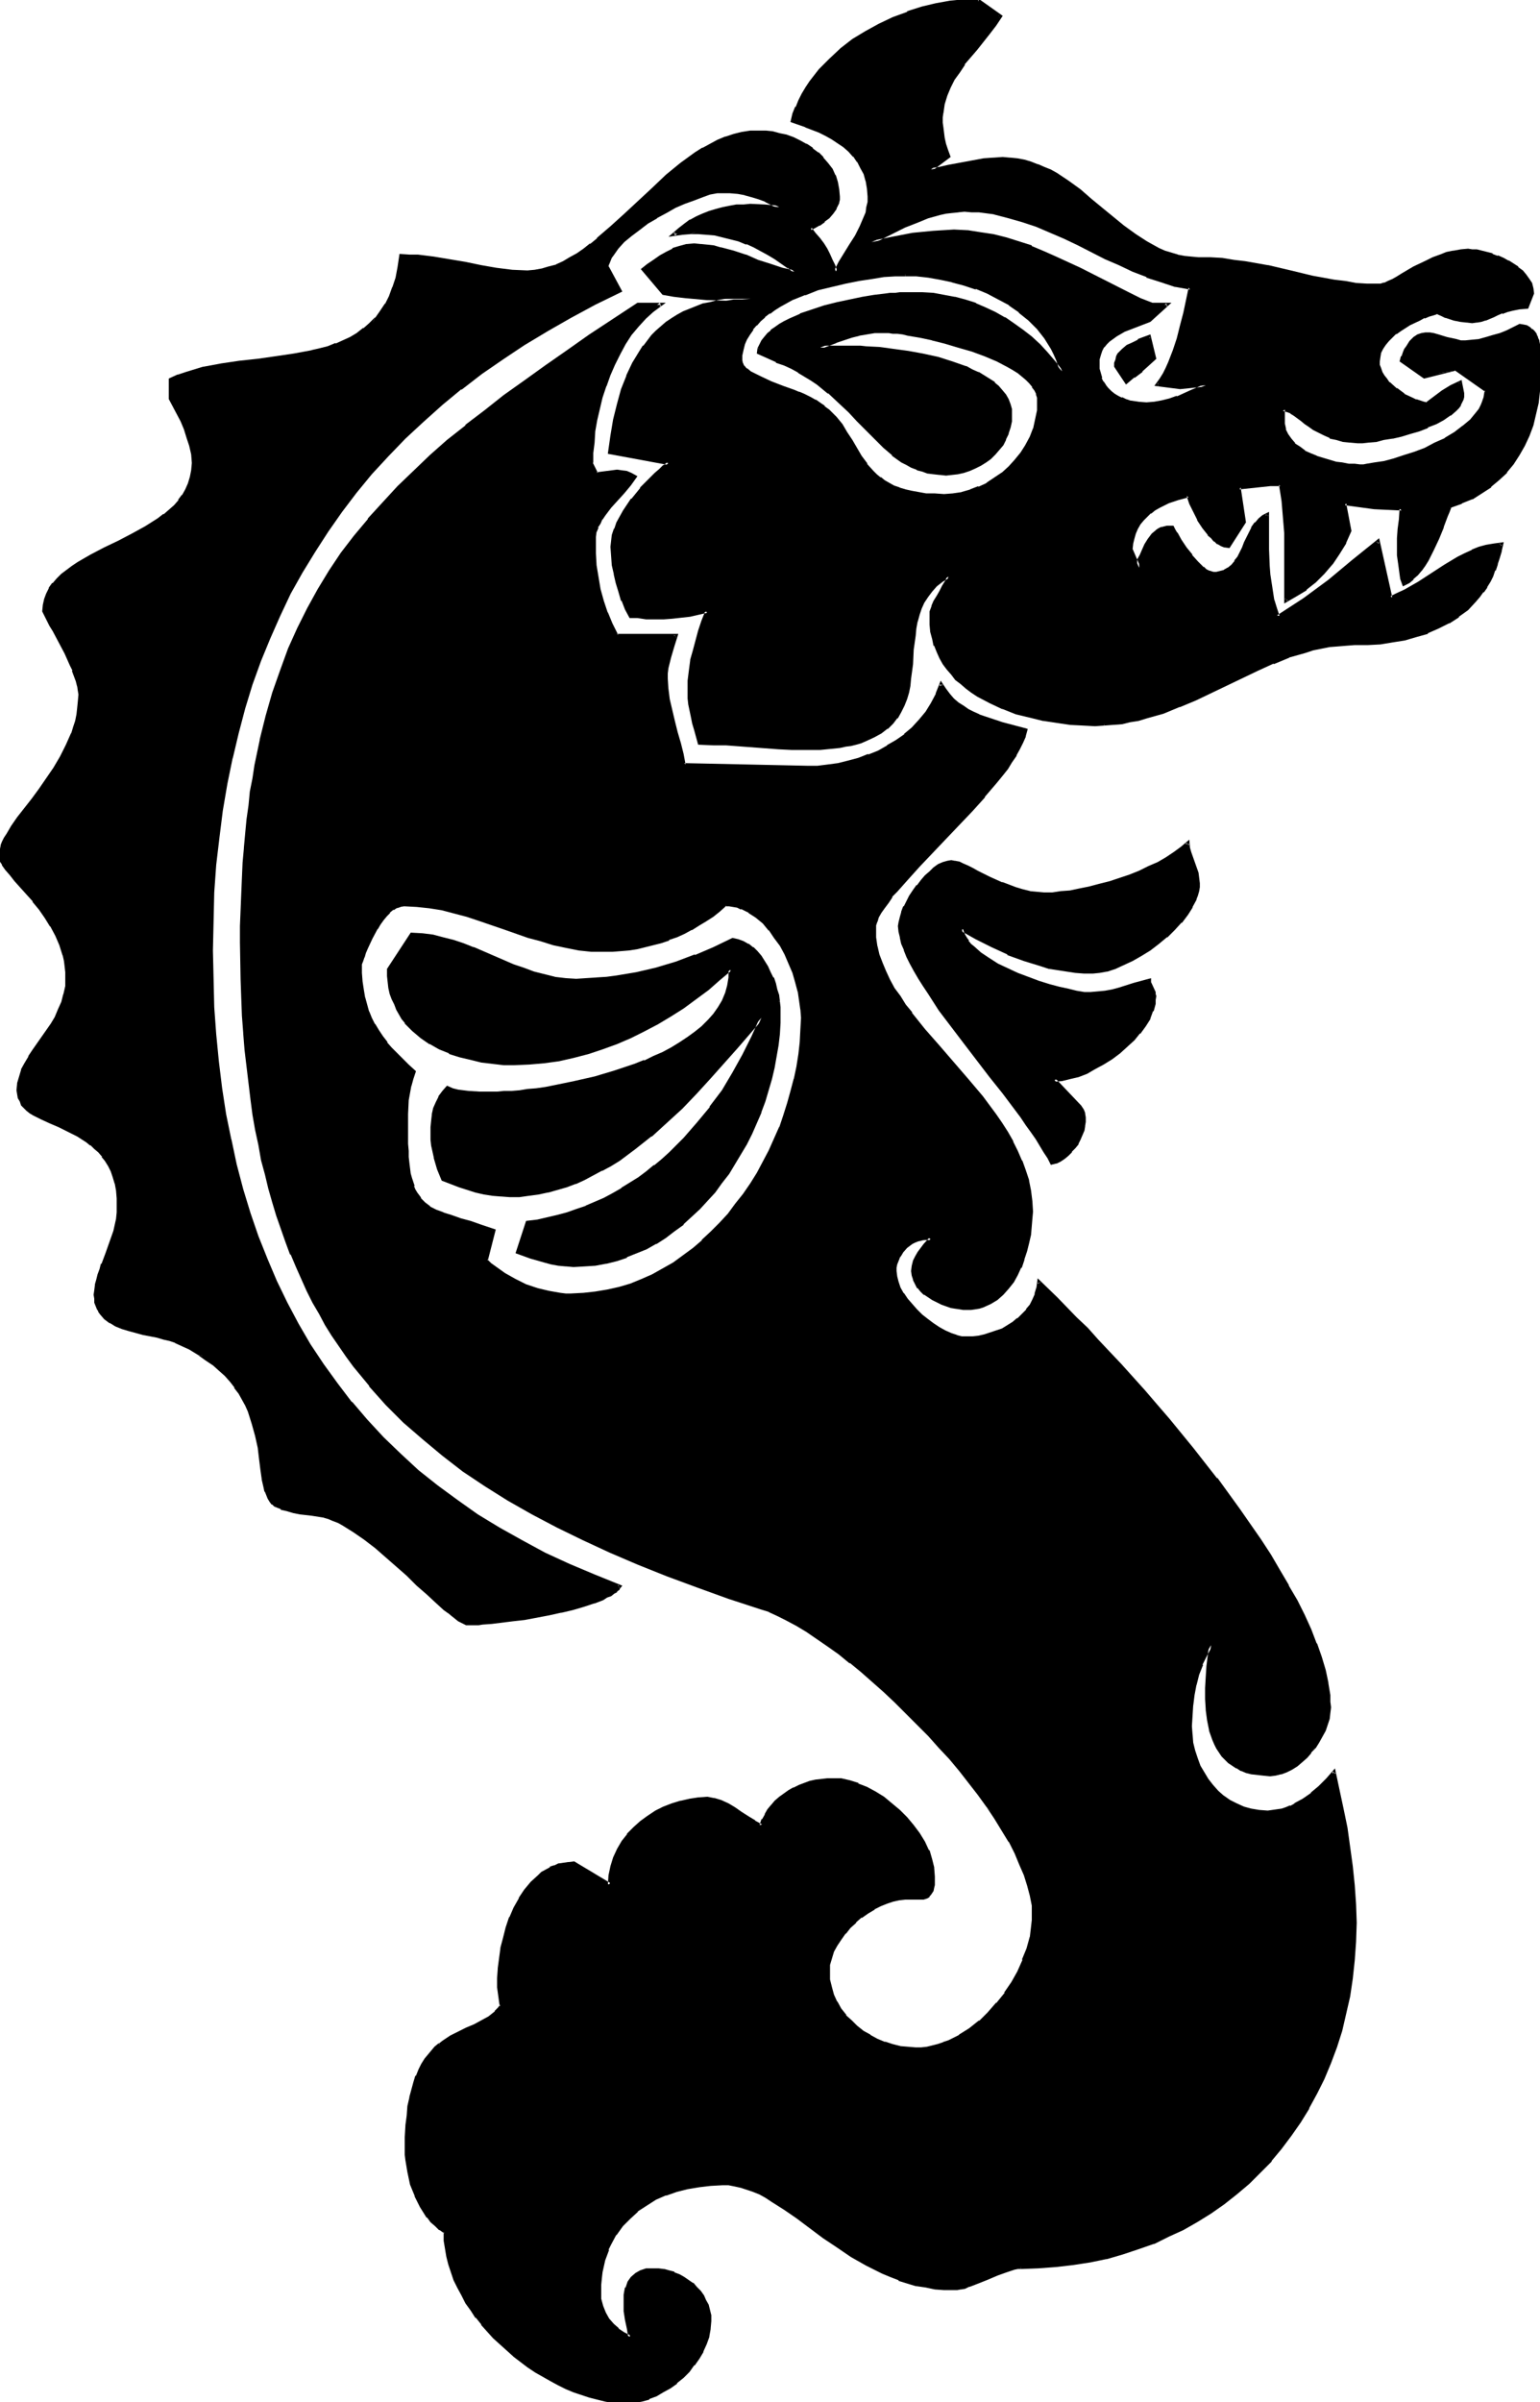 <svg xmlns="http://www.w3.org/2000/svg" fill-rule="evenodd" height="588.515" preserveAspectRatio="none" stroke-linecap="round" viewBox="0 0 2336 3642" width="377.505"><style>.brush1{fill:#000}.pen1{stroke:none}</style><path class="pen1 brush1" d="m870 1919-11-1-12-1-11-3-10-3-21-6-21-7 16-45 16-2 30-6 15-4 14-5 14-5 14-7 14-6 14-7 13-8 13-8 12-8 13-9 12-9 11-10 12-10 22-22 20-23 19-25 19-25 16-26 16-28 13-28 13-29-19 22-19 22-20 23-21 24-21 22-22 23-23 21-23 21-24 19-25 18-13 8-13 7-13 7-13 7-13 6-14 5-14 4-14 4-14 3-15 2-14 1-15 1-13-1-13-1-13-3-12-3-25-8-26-9-5-16-5-17-4-18-1-9v-18l1-10 1-10 2-9 3-9 4-8 5-8 7-7 8 3 8 2 7 1 9 2 17 1h27l10-1 11-1 12-1 13-1 13-2 14-2 14-2 30-6 30-7 31-9 30-10 15-6 14-6 14-7 13-7 13-8 12-7 12-9 10-9 10-9 8-10 7-10 6-10 5-12 3-11 2-13 1-12-17 15-18 14-18 14-19 14-19 12-20 12-21 11-20 10-21 9-22 8-21 7-22 6-22 4-23 4-22 2h-39l-17-1-16-2-17-4-16-4-16-6-15-6-14-8-14-9-12-10-11-12-4-7-5-6-4-7-3-8-4-8-2-8-2-8-2-9v-10l-1-9 35-53h17l15 2 16 4 15 4 15 6 15 5 61 26 16 6 15 5 16 5 16 3 17 2 16 1h15l16-1 15-1 15-2 31-6 30-7 29-9 30-10 28-12 29-13 8 1 7 3 7 4 7 5 6 6 6 7 5 7 5 8 4 9 4 8 3 9 3 9 2 9 2 9 1 8v24l-1 17-3 17-2 17-3 17-4 16-5 17-6 17-5 17-7 16-7 16-8 16-9 15-9 15-9 15-11 14-10 13-12 13-11 13-12 11-13 12-13 10-14 10-14 9-14 7-15 7-15 6-15 5-16 4-16 3-16 2-17 1zm787-445-13-1-13-1-13-1-13-2-13-3-13-3-25-8-25-10-24-11-24-12-22-14 1 5 2 5 2 5 4 5 4 4 4 5 10 9 13 9 13 8 16 7 15 7 16 7 16 5 16 5 15 5 14 3 13 2 6 1 5 1h21l11-2 12-2 11-3 22-6 22-7 1 3 1 3 5 12 1 3v9l-1 5-3 11-5 11-6 11-8 11-9 11-11 10-11 9-12 9-12 8-13 7-13 6-12 5-13 4-11 2-12 1 39 41 3 5 2 5 1 6 1 6-1 7-2 6-2 7-3 7-4 6-4 6-4 6-5 5-6 5-6 4-6 2-7 3-4-9-5-9-7-10-6-10-7-11-8-11-8-11-9-12-18-24-19-25-40-51-19-25-18-26-17-24-8-12-7-12-7-11-6-11-5-10-4-10-3-10-3-9-1-9-1-8 1-6 1-7 3-8 3-8 4-8 4-8 6-8 6-8 6-7 6-7 6-7 7-5 6-5 7-3 6-2 6-1 5 1 6 1 6 3 7 3 8 4 7 4 18 9 20 9 20 8 11 3 11 2 11 2h23l13-1 14-2 14-2 15-4 16-3 15-4 16-5 15-6 15-6 14-6 14-7 13-7 12-8 10-8 10-8 1 8 1 7 11 31 2 7 1 8-1 6-1 6-1 6-2 6-6 11-7 12-9 11-11 11-11 11-12 10-13 9-13 9-14 8-13 6-13 5-12 4-11 3-11 1zm543-707-3 8-3 7-7 17-6 17-8 17-8 16-5 8-5 7-6 7-6 6-7 5-7 4-2-8-1-8-3-15-1-13v-26l1-14 1-15 2-15-21-1-21-2-22-3-22-3 7 41-7 18-10 17-10 15-13 14-13 13-14 11-14 10-16 9V808l-1-24-2-25-2-12-3-12h-16l-46 4 8 53-24 37-6-1-5-3-5-2-5-4-5-4-4-5-8-11-7-12-7-12-6-12-4-12-15 4-15 6-14 7-7 4-6 5-7 5-5 6-5 6-4 7-3 7-3 8-1 8-1 9 12 28v-12l3-7 3-7 4-9 5-7 6-8 6-6 3-2 4-2 4-1h13l2 4 3 5 6 11 8 11 8 12 9 10 5 5 4 4 5 3 4 2 4 2h13l7-3 7-3 5-5 5-6 5-7 7-14 4-8 3-8 8-14 4-7 5-6 6-5 7-3v53l1 25 1 13 1 13 2 13 3 13 3 12 4 13 20-13 20-13 19-14 19-14 19-15 18-15 37-30 20 85 11-5 10-5 21-12 40-26 21-12 10-5 10-5 11-4 11-4 11-2 11-1-2 10-2 10-3 10-4 9-3 9-5 8-4 8-5 8-6 6-5 7-13 13-13 11-15 9-16 8-16 7-17 6-18 4-18 3-19 3-19 1-19 1h-13l-13 1-12 2-25 5-13 3-24 8-24 9-24 10-94 46-24 10-25 9-25 8-12 3-13 3-13 2-13 2-13 1h-32l-19-2-20-2-21-4-21-4-21-6-20-7-19-9-19-10-8-6-9-6-8-6-7-7-7-7-6-8-6-8-5-9-4-9-4-10-3-10-2-10-1-12-1-11 1-8 2-7 4-8 4-7 4-8 5-8 4-8 3-7-10 6-10 7-7 8-7 9-5 9-4 9-3 10-3 10-3 11-1 10-2 22-2 22-2 22-2 10-2 11-3 10-3 9-5 10-5 9-7 7-8 8-9 7-11 6-13 6-7 2-7 2-8 2-8 2-9 1-9 2h-10l-10 1-12 1h-11l-20-1h-20l-80-6-19-1h-21l-5-21-3-10-2-10-4-19-1-8v-26l2-16 2-16 3-14 4-16 5-14 5-15 6-15-26 5-27 3-13 1h-26l-14-1h-11l-6-13-5-12-5-13-4-14-3-13-2-14-2-13-1-14 1-9 2-9 3-9 3-8 5-9 5-9 6-9 7-9 13-17 14-15 8-7 6-6 7-6 6-5-89-16 3-25 5-25 5-23 7-22 7-21 9-19 11-17 5-9 7-7 6-8 7-7 15-13 8-6 8-5 9-5 10-4 10-4 10-3 11-3 11-2 12-2 12-2h13l13-1h-33l-33-1-34-2-16-2-17-3-31-37 9-6 9-6 9-6 9-6 10-5 10-4 11-2 11-1h10l10 1 10 2 10 2 19 5 19 7 18 7 19 6 19 6 18 4-9-7-9-8-10-6-11-6-11-7-11-5-11-5-12-4-12-4-12-3-12-2-13-2-13-1h-12l-12 1-13 2 8-7 9-7 9-5 9-5 9-5 10-4 10-3 10-2 10-3 11-1 11-1h32l22 2-10-5-10-5-11-4-10-4-11-2-11-3-11-1h-16l-5 1-10 2-12 3-13 5-14 6-14 6-14 7-15 9-14 8-12 10-13 9-10 10-10 10-7 9-3 5-2 5-2 5-1 4 19 37-38 19-37 19-35 21-35 21-33 21-32 23-31 24-30 24-28 25-28 26-26 26-25 28-23 28-22 29-22 30-20 30-19 32-17 32-16 33-16 34-13 35-13 36-12 37-10 37-9 38-8 39-7 40-5 41-4 42-3 42-2 44-1 44 1 43 2 43 2 41 4 42 6 40 6 39 7 39 9 38 10 37 11 37 12 35 13 35 15 33 16 33 17 32 18 31 20 30 21 30 22 28 24 27 24 27 26 25 28 25 28 23 30 22 32 22 33 20 34 20 35 18 37 17 38 17 39 15-2 3-4 3-4 3-4 3-6 3-6 4-14 5-15 5-16 5-18 4-18 4-37 6-18 3-17 2-16 1-14 1-6 1h-5l-5 1h-5l-3-1-3-1-4-2-4-3-5-3-5-4-5-4-6-5-13-11-13-13-15-13-15-15-33-28-16-14-17-13-16-11-16-10-7-4-8-3-7-4-7-2-18-2-10-1-9-2-10-2-9-2-9-3-9-4-4-3-3-4-3-4-2-5-2-5-2-6-2-13-3-15-1-16-3-17-4-18-4-18-7-19-4-9-5-9-5-9-6-10-8-9-7-9-9-8-10-8-11-9-12-7-13-8-15-7-7-3-8-3-10-3-9-2-22-5-21-5-10-4-10-3-8-5-8-6-6-7-3-4-2-4-3-9-1-5v-13l1-8 2-8 2-7 3-8 3-8 6-16 7-17 6-18 2-9 2-9 1-10v-22l-2-11-2-11-2-10-4-9-4-8-5-8-5-7-5-6-6-6-7-5-6-5-14-9-14-7-14-7-14-6-13-6-12-6-5-3-4-4-4-4-4-4-2-5-2-5-2-5v-6l1-10 2-10 4-10 4-10 6-10 6-10 14-19 14-21 6-10 5-11 5-12 4-12 2-13 1-13v-9l-1-8-2-9-1-8-5-16-7-14-8-15-8-13-9-13-10-12-9-11-9-10-9-9-8-9-6-8-5-8-2-3-1-3-1-3v-8l1-5 1-6 3-5 2-6 4-6 8-12 9-13 10-14 11-14 11-15 11-16 11-16 10-17 9-18 8-18 3-9 3-10 2-9 2-10 1-10v-17l-2-7-1-8-3-8-3-8-4-8-8-18-9-17-9-17-4-8-4-8-4-7-3-6 1-10 1-8 4-8 4-8 5-7 6-7 6-7 8-6 9-6 8-6 19-11 21-10 21-11 21-11 21-11 19-12 8-7 9-6 8-8 6-7 6-8 5-9 4-9 4-10 1-11 1-11-1-13-2-14-4-12-5-13-5-12-6-11-12-23v-29l12-5 13-4 13-4 13-3 27-5 28-4 28-4 27-3 27-4 27-5 12-3 13-4 12-4 11-5 11-5 11-6 10-7 9-8 9-9 8-10 7-11 6-12 6-13 4-16 4-16 3-17h12l12 1 25 3 24 4 24 4 24 4 23 4 24 3 23 1 11-1 11-1 11-3 11-4 11-5 10-6 11-6 11-7 10-8 10-8 21-18 21-19 41-40 22-19 21-18 11-8 12-8 11-7 11-6 12-6 11-5 13-3 12-3 12-2 13-1 10 1 11 1 10 2 11 3 10 4 10 4 9 5 10 6 8 7 7 7 7 9 6 8 5 9 4 10 2 11v16l-1 4-1 4-2 4-5 7-6 7-7 5-7 5-7 4-6 4 7 7 6 8 5 8 5 8 5 8 4 9 4 8 3 9 6-13 8-14 8-13 9-14 8-14 6-14 2-8 2-8 1-7v-21l-2-12-4-11-4-9-6-10-6-8-8-8-8-7-8-6-9-6-10-5-10-5-21-9-20-6 3-11 4-10 4-10 5-10 6-9 6-10 7-9 7-8 7-9 8-7 17-15 19-14 19-13 20-11 21-10 22-8 21-7 22-5 21-4 21-3 20-1 35 25-8 13-10 13-19 23-18 23-9 11-7 12-6 12-6 12-4 13-2 14v22l1 9 2 8 2 8 3 10 3 9-27 20 13-2 13-2 27-6 27-4 15-2h25l11 2 10 2 11 2 10 4 9 4 10 5 9 5 18 11 17 13 17 14 17 14 33 27 17 13 18 11 9 5 9 5 9 4 10 4 10 3 10 1 11 2h29l18 2 17 2 18 3 34 6 34 8 33 7 33 6 17 3 17 2 17 2h16l5-1 5-1 7-3 6-3 8-4 7-5 18-10 18-9 10-5 10-4 11-3 10-3 11-1 11-1h6l7 1 7 1 8 2 8 3 8 3 8 3 8 4 15 9 6 6 6 6 4 6 3 6 3 8v7l-8 21-11 1-10 1-9 3-8 2-7 3-6 2-12 5-6 2-7 2h-15l-9-1-11-3-5-2-6-2-7-2-7-3-6 2-7 2-7 2-7 3-15 8-15 9-6 5-7 5-5 5-5 6-4 6-3 7-2 6-1 7 1 6 2 6 2 6 3 5 4 6 5 5 10 9 12 9 13 6 6 3 5 2 6 1 6 1 23-18 13-7 14-7 4 16v5l-1 4-2 4-2 4-3 4-4 4-8 7-10 7-11 6-13 5-13 5-13 5-14 3-13 3-13 3-12 2-11 2h-9l-4 1h-4l-11-1-11-2-10-2-9-3-9-4-8-4-7-4-7-5-7-4-6-5-11-8-4-3-5-2-4-2h-4v21l2 9 4 8 5 8 6 7 7 5 8 6 9 4 10 5 9 3 10 3 10 2 10 2 10 1 9 1h13l6-1 12-1 14-3 14-3 16-5 16-6 16-6 15-7 16-8 14-9 13-10 12-10 9-10 4-6 3-5 2-6 3-6 1-6v-6l-46-33-47 13-35-25 2-6 2-6 2-5 3-4 5-7 5-6 6-3 5-3h12l7 1 6 1 14 4 14 4 7 1 7 1 10-1 11-2 10-2 11-3 11-4 10-4 10-5 9-4h5l5 2 4 2 4 3 3 3 3 4 2 4 1 5 2 10 2 10v37l-2 19-3 18-3 17-5 16-6 16-6 15-8 14-9 13-10 13-11 11-12 11-14 9-15 8-16 7-16 6zm-651 2670-5 1-5 1-6 1-7 2-14 6-14 6-15 6-14 5-6 2-6 1-5 2h-20l-14-2-14-2-14-3-13-3-13-5-13-5-12-5-24-12-22-14-22-14-21-15-20-15-20-14-19-14-19-11-10-6-9-5-10-4-9-4-9-3-10-2-9-1h-28l-18 2-17 3-17 5-16 5-16 7-14 8-14 10-12 11-12 12-9 13-9 15-3 8-3 8-3 9-2 8-2 9-1 10-1 10v10l1 12 3 11 4 10 5 9 7 9 8 7 9 6 10 5-3-13-2-13-2-14-1-13v-6l1-5 1-6 1-4 4-9 4-7 6-5 7-4 9-2 10-1 8 1 8 1 8 1 7 3 8 3 7 4 13 9 6 5 5 7 5 6 3 7 3 7 3 8 1 8 1 8-1 11-3 12-3 11-5 11-6 10-7 11-8 9-9 9-10 8-10 8-10 6-10 6-11 4-11 4-11 2h-21l-12-1-11-2-11-2-12-4-12-3-12-4-12-5-12-6-11-6-23-13-11-8-22-16-10-9-10-9-10-10-9-10-9-10-8-10-8-12-7-10-7-12-6-11-5-12-5-12-4-11-3-13-2-12-1-12-1-12-7-5-6-6-7-6-6-7-5-7-5-8-4-8-4-9-6-17-5-18-2-18-1-9v-26l1-17 1-16 2-14 2-13 3-12 3-11 4-9 4-10 4-8 5-7 5-7 5-6 5-5 6-5 6-4 11-8 12-6 12-6 12-5 11-6 11-6 10-8 5-5 4-5-4-28v-28l2-15 3-16 3-15 4-16 6-16 6-14 8-14 8-13 10-12 10-9 6-5 12-7 6-3 7-2 7-2 8-1h7l55 33 1-15 2-13 4-13 6-13 7-11 8-11 9-10 10-9 12-8 11-7 12-6 13-5 13-5 13-3 13-1 14-1h5l5 1 10 4 11 5 10 6 10 6 10 7 10 6 11 6 3-9 4-7 5-8 5-6 5-6 7-6 7-5 7-5 7-4 8-4 8-3 8-2 9-2 8-2h9l9-1 12 1 12 3 13 4 13 5 13 7 13 9 12 9 11 10 11 11 10 11 9 13 8 12 6 13 5 13 3 13 1 13v7l-1 5-1 5v4l-2 3-2 3-1 2-3 1-3 2h-3l-7 1h-20l-9 1-9 1-10 4-10 4-10 5-9 6-10 7-9 7-8 8-8 9-7 9-6 10-5 9-4 10-2 10-1 10 1 13 2 12 4 12 5 11 6 11 7 9 9 9 9 9 10 7 10 6 11 6 12 5 11 3 12 3 12 2h20l9-1 9-1 8-3 9-2 8-4 8-4 8-4 16-10 14-11 14-14 13-14 12-15 11-16 9-17 8-18 6-17 5-18 3-17 1-9v-8l-1-15-2-14-4-16-6-16-6-16-8-17-9-18-11-17-11-18-12-18-13-18-14-19-14-17-15-19-16-17-16-18-34-34-17-17-17-15-17-16-17-15-18-13-16-14-17-12-16-11-16-11-15-9-16-8-13-7-14-6-12-5-49-16-48-17-45-17-44-17-43-18-41-19-39-19-38-20-36-21-35-22-33-22-32-24-30-25-28-25-27-27-25-28-24-30-11-15-11-16-10-15-11-17-9-16-10-18-8-17-9-18-8-18-8-19-8-19-13-39-7-21-5-21-6-21-5-22-5-22-4-23-4-23-4-24-3-24-3-25-2-25-2-26-2-26-1-27-1-28-1-28v-53l1-25v-24l1-24 2-23 1-22 2-22 3-22 2-21 3-21 3-20 4-20 3-19 4-19 9-37 11-35 11-33 13-33 13-31 15-30 16-29 17-27 18-28 20-26 21-25 21-25 23-24 25-24 25-23 26-23 27-23 29-22 30-23 31-22 32-23 33-23 34-23 35-24 36-24h36l-13 9-12 10-11 12-11 14-9 14-9 15-7 16-7 16-7 17-5 17-4 17-4 17-3 18-2 16-1 16-1 16 8 16 31-4 7 1 7 2 7 2 7 4-9 11-9 12-11 11-10 11-9 12-4 6-4 6-3 7-2 7-1 7-1 8 1 18 1 18 2 19 4 17 4 18 6 18 8 17 9 18h90l-6 15-5 17-3 17-1 8-1 8 1 16 3 16 3 16 4 17 5 17 4 17 4 16 4 15 187 4h15l16-1 16-3 15-3 16-5 15-5 15-6 14-8 13-8 13-9 12-11 11-11 10-13 8-13 8-15 6-15 5 9 6 7 6 7 8 7 7 5 8 5 8 4 9 4 17 7 18 5 36 9-3 9-3 10-5 9-5 10-7 10-7 10-7 11-9 10-18 22-19 21-40 43-21 21-19 20-18 20-8 9-8 9-7 9-6 9-6 7-5 8-4 7-3 7-1 6-1 5 1 14 2 13 3 13 5 13 5 13 6 12 7 13 8 12 9 13 9 13 20 25 22 25 44 51 22 26 20 26 9 14 9 14 8 14 7 14 6 14 6 15 4 15 4 15 1 16 1 16v11l-1 12-2 12-2 12-4 12-3 13-5 11-5 12-7 11-7 9-8 9-9 8-9 6-11 5-6 2-6 1h-6l-6 1-6-1h-6l-6-1-7-2-13-4-14-7-6-4-6-4-5-5-4-5-4-5-3-6-2-6v-15l2-7 3-6 4-7 9-11 9-10-5-1h-5l-5 2-5 1-5 2-4 2-4 3-4 3-8 8-2 4-3 4-4 11v5l-1 5 1 8 3 9 3 9 5 9 6 8 7 9 7 8 9 8 8 7 9 7 9 5 9 5 9 4 9 3 8 2 8 1h9l9-1 8-2 10-3 9-3 9-4 8-5 8-5 8-6 7-6 6-7 6-8 4-8 4-9 2-9 2-10 12 13 14 13 14 14 16 16 16 16 16 18 17 18 18 19 18 19 18 21 18 21 19 21 36 45 36 46 35 46 16 24 16 23 15 23 14 23 13 23 12 22 12 22 10 22 8 21 8 21 5 20 5 19 2 19 1 9v17l-2 8-2 9-4 9-4 9-5 8-5 8-6 8-7 7-7 7-8 6-7 5-8 4-8 3-8 2h-19l-9-1-8-2-8-2-8-3-6-3-6-4-6-4-5-5-5-5-4-5-4-6-3-7-3-6-4-14-4-15-1-16-1-16v-17l1-17 1-16 2-16 2-16-8 14-7 15-5 15-4 16-4 16-2 15-1 16v29l2 12 2 13 4 11 5 12 5 11 7 10 7 9 8 8 9 8 9 7 11 6 11 4 12 3 12 3h20l7-1 7-2 7-2 7-2 7-3 13-8 12-9 12-11 11-11 11-12 6 28 6 29 5 28 5 30 4 29 3 28 2 29v57l-2 28-3 27-5 27-5 27-7 25-7 25-9 24-10 24-11 22-12 22-13 21-14 21-15 19-15 19-17 17-17 17-19 16-18 15-21 14-20 13-21 12-22 10-22 10-24 9-23 8-25 6-25 6-25 4-26 3-27 2h-26zm241-2849-35-4 6-8 5-8 5-9 4-9 7-18 6-19 5-19 5-19 3-20 5-18-23-5-22-6-21-8-21-8-21-10-21-9-41-21-21-10-21-9-21-9-21-8-22-6-22-5-22-3-12-1h-21l-9 1-9 2-10 1-18 6-17 7-18 7-34 17-16 7 16-3 16-3 31-5 30-4 16-1h16l20 1 20 2 20 4 19 4 19 6 19 7 19 8 18 8 37 18 72 36 19 9 18 8h24l-28 24-12 5-13 5-13 5-12 7-11 8-5 4-4 5-3 6-2 6-2 7-1 7 1 8 1 8 2 7 3 6 3 5 5 5 4 5 5 4 6 3 5 3 7 2 6 2 13 3h25l12-3 11-2 12-4 22-10 21-9-39 4zm-417-172h-7l-8 1-17 1-19 2-19 3-21 4-21 5-20 6-20 7-20 8-18 10-9 5-7 5-8 6-7 7-6 6-6 7-5 7-4 7-3 8-2 9-2 8v9l1 5 2 4 4 4 6 5 7 4 8 4 17 7 18 7 17 7 8 3 7 2 6 3 4 2 7 4 8 5 6 4 6 5 10 11 9 12 8 11 7 13 15 24 8 12 10 10 5 5 6 5 7 5 7 4 7 4 8 3 10 3 9 3 12 2 11 1 13 1h27l14-3 13-3 13-5 13-6 12-7 11-9 10-9 10-10 9-11 7-12 7-12 5-14 4-13 2-14 1-15-1-6-1-5-3-7-3-5-5-6-5-5-6-5-7-5-7-5-8-4-17-9-19-8-19-7-21-7-20-5-20-6-19-3-18-4-8-1-7-1-7-1-7-1h-10l-12 1-11 1-12 3-12 3-23 8-24 9h24l6-1h22l8 1h10l20 2 21 2 22 4 23 4 22 5 22 6 20 8 10 4 9 4 9 5 8 5 7 6 7 5 5 6 5 6 4 7 2 7 2 8 1 8-1 9-1 10-3 9-4 8-4 8-6 7-6 7-6 7-7 5-8 5-8 4-9 4-8 3-9 2-9 1h-18l-10-1-8-2-9-2-8-3-7-3-8-4-7-4-14-10-13-12-13-12-13-14-14-14-14-14-14-14-16-15-17-13-10-6-9-6-10-6-11-6-11-5-12-5-27-12 1-6 2-6 3-5 4-6 4-5 6-5 6-4 6-5 8-4 7-4 17-7 17-7 19-5 19-6 19-4 19-3 18-3 17-2 8-1 7-1h7l6-1h27l17 2 17 2 16 4 16 4 16 5 14 6 15 7 14 8 14 9 13 10 13 10 13 12 12 12 11 13 12 14-3-9-4-9-3-9-5-8-4-8-6-8-11-15-13-13-15-12-15-11-17-9-17-9-17-7-19-6-18-5-18-4-18-2-18-2-17-1zm-273 955-10 9-10 8-10 7-11 6-11 7-11 5-11 5-12 5-11 4-13 4-11 3-13 2-12 2-12 2-13 1h-12l-20-1-19-2-19-3-19-5-19-5-19-6-37-13-38-13-18-5-19-6-19-4-19-4-20-2-19-1-6 1-6 2-5 4-6 4-5 6-5 5-5 7-4 7-9 15-6 15-3 7-3 7-2 5-2 5 1 14 1 14 1 12 2 12 3 11 4 10 4 10 5 10 5 9 7 9 6 9 8 9 7 8 9 9 9 9 10 9-4 10-2 11-3 11-1 11-1 21v56l1 9 1 10 1 8 1 7 1 8 2 6 2 6 2 5 3 5 6 9 6 7 8 6 10 5 11 5 12 4 14 4 15 5 17 5 9 3 10 4-11 44 6 7 6 5 7 6 8 5 16 9 16 7 18 6 17 5 18 2 8 1h27l18-2 19-3 18-5 17-5 17-6 16-8 16-9 16-9 15-11 15-11 14-12 14-13 13-13 13-14 11-15 12-16 11-16 10-16 9-17 9-17 9-18 7-17 7-19 6-18 5-19 5-18 3-19 3-18 2-19 2-19v-18l-1-13-1-13-3-14-4-14-4-15-6-14-6-14-7-13-8-13-9-11-10-11-10-9-11-7-6-3-6-3-6-2-6-1-7-1-6-1zm608-791-15-25v-5l1-4 1-5 3-4 2-3 3-3 7-6 9-4 8-4 9-4 7-3 8 33-9 9-11 9-11 9-12 10z"/><path class="pen1 brush1" d="m870 1916-11-1-11-1-11-2-11-3-20-6-21-7 2 3 15-45-2 2 16-2 30-7 15-4 15-5 14-5 14-6 14-7 14-7 13-8 13-7 13-9 12-9 12-9v-1l12-9 12-11 21-21 21-23v-1l19-24h1l18-26 16-26 16-28 13-28 20-44-30 34-19 23-40 46-22 22-22 23-22 21-24 21-24 19-24 17-13 9-13 7-13 7-13 6-14 6h1l-14 5-14 4-14 4h1l-15 3-14 2-15 2h1-15l-13-1-13-1-12-3-12-2-26-8-25-9 2 2-6-17-5-17v1l-4-18-1-10v1-18l1-10 1-9 2-9 4-9h-1l4-8 6-8-1 1 7-7-3 1 8 3 8 2 8 1 8 1h1l17 1h27l10-1h12l11-1 13-2 13-1 14-2 14-3 30-6h1l30-7 31-9 30-10 15-6 14-6 14-7 13-7h1l13-7 12-8 11-9 11-9 9-9 9-10 7-10v-1l6-10 5-12h1l3-12 2-12v-19l-21 19-17 15v-1l-19 14-19 13-19 13-20 11h1l-21 11-20 11-21 8-22 8h1l-22 7-22 6-22 5-22 3-23 2h1l-23 1h-16l-16-2-17-2-16-4-16-4-16-5-15-6-14-8-13-9-12-10-11-12-4-6-5-7v1l-4-7-3-8-3-8v1l-3-9-2-8-1-9-1-9v-9l-1 1 36-53-3 1 17 1h-1l16 2 15 4 15 4 16 5 15 6h-1l61 25 1 1 15 5 15 6 16 4 16 4h1l16 2h1l16 1 15-1h16l16-2 15-2 30-5 30-7 30-9 30-11 29-12 28-13h-2l8 2 7 3v-1l7 4 6 5 6 6 6 6 5 8 5 7 4 9 4 8 3 9 2 9 3 9v-1l1 9 5-1-1-8v-1l-3-9-2-9-3-9h-1l-4-8-4-9-5-8-5-8-6-7-6-6h-1l-6-5h-1l-7-4-8-3-9-2-29 14-28 12v-1l-29 11-30 9-30 7-30 5-15 2-16 1h1l-16 1-15 1-16-1-17-2h1l-16-4-16-4-16-6-15-5-60-26h-1l-15-6-15-5-16-4-15-4-16-2-18-1-36 55v11l1 9 1 9 2 9 3 8 4 8 3 8 4 7 4 7 5 6v1l11 11 13 11 13 9h1l14 8 15 6v1l16 5 17 4 16 4 17 2 17 2h16l23-1 23-2 22-3 22-5 23-6 21-7 22-8 21-9 20-10 21-11 20-12 19-12 19-14 19-14 17-15 18-15-5-1v12l-2 12-3 11-5 12-6 10-7 10-8 9-10 10-10 8-11 8-12 8-13 8-13 7-14 6-14 7v-1l-15 6-30 10-30 9-31 7-29 6-15 3-14 2-13 1-12 2-12 1h-12l-10 1h1-27l-17-1-8-1-8-1-8-2-9-4-7 8-6 8v1l-4 8-4 9-2 9v1l-1 9-1 10v19l1 9 4 18v1l5 17 7 17 26 10 25 8 13 3 13 2 12 1h1l13 1h15l14-2 15-2 14-3h1l14-4 14-4 13-5h1l13-6 13-7 13-7h1l13-7 13-8 24-18 24-19h1l23-21 23-21 22-23 21-23 41-46 19-22 19-22-4-3-13 29-14 28-15 27-16 27-19 25h1l-20 24-20 23-22 22-11 10-12 10v-1l-12 10-12 9-13 8-13 8h1l-14 8-13 7-14 6-14 6h1l-15 5-14 5-15 4-30 7-17 2-16 49 22 8 21 6 11 3 11 2 11 1h1l11 1v-5z"/><path class="pen1 brush1" d="m1178 1519 1 8v24l-1 17-2 17-3 16-3 17-4 17-5 17-5 16-6 17v-1l-6 17-8 16-7 15-9 16v-1l-9 16-10 14-10 14-10 14v-1l-11 14-12 12-12 12-13 11 1-1-14 11-13 9-14 9-14 8-15 7-15 6h1l-16 5-16 4h1l-16 3-16 1-17 1v5l17-1 16-1 16-3h1l16-4 15-5v-1l15-6 15-6 14-8h1l14-9 13-10 14-10v-1l12-11 13-12 11-12 12-13 10-14 11-14 9-15 9-15 9-15 8-16 7-16 7-16v-1l6-16 5-17 5-17 4-17 3-17 3-17 2-17 1-17v-24l-1-9-5 1zm479-48h-13 1l-13-1-14-2-12-2-14-2h1l-13-4-25-8-25-9-24-11-24-13h1l-28-16 2 11 2 5 3 5 4 5 4 5 4 5 11 9 12 9 14 8 15 7 16 8 16 6 16 6 16 5 15 4 15 3 13 3 6 1 5 1h10l11-1 12-1 11-2 11-3 22-7 23-6-3-3v4l1 3 6 12v3l1 3v-1l-1 6v-1 6-1l-3 12v-1l-5 11-6 11-8 11v-1l-9 11-10 10-12 10 1-1-12 9-13 8h1l-13 7-13 6-12 5-12 3-12 3h1l-17 1 42 44 3 5v-1l2 6v-1l1 6v6l-1 7v-1l-1 7-3 7 1-1-3 7-4 6-4 6-4 6v-1l-5 6v-1l-6 4-5 4-6 3-7 2 3 2-4-9-5-9v-1l-6-9-7-11-7-10-8-11-8-12-9-12-18-24-19-25-40-50-19-26-18-25-17-25-8-11-7-12-7-11-5-11-5-11-5-10 1 1-4-10-2-9v1l-2-9-1-8v1l1-7 2-7v1l2-8 3-8 4-8 5-8 5-8 6-7h-1l6-8 6-7 7-6 6-5 7-4h-1l7-4v1l6-2 6-1h-1l5 1h-1l6 1 6 2 7 3 7 4 8 4 18 9 20 9 21 8 10 3 11 3h1l10 1h1l11 1h12l14-2 13-1 15-3 15-3 16-4 15-4 15-5 16-5v-1l15-6 14-6 14-7 13-7 12-8 11-8 10-8-5-2 1 8 2 8 11 31 1 7 1 8v-1 6l-1 5-2 6-2 6 1-1-6 12-7 11-9 12v-1l-10 12-12 10-12 10-13 9-13 9-13 7-13 7-13 5-12 4h1l-12 2-10 1 1 5 10-1 11-2h1l12-4 13-6 13-6 14-8 13-8 13-10 12-10h1l11-11 10-11h1l9-12 7-11v-1l6-11v-1l2-5 2-7 1-6v-6l-1-8-1-8-11-31-2-7-1-12-13 11-11 8-12 8-12 7-14 6-14 7-15 6-15 5-15 5-16 4-15 4-15 3-14 3-14 1-13 2h-12l-11-1-11-1h1l-12-3-10-3-21-8 1 1-20-9-18-9-7-4-8-4-7-3-6-3h-1l-5-1h-1l-5-1-6 1-7 2-7 3-7 5-6 6-7 6-6 7-6 8h-1l-5 7-6 9-4 8-4 8h-1l-3 8v1l-2 7-2 8-1 6 1 9 2 8v1l2 9 4 9v1l4 10 5 10 6 11 7 12 7 11 8 12 16 25 19 25 19 25 39 51 20 25 18 24 9 12 8 12 8 11 7 10 6 10 6 10 6 9 5 10 8-2h1l6-3 6-4 6-5 5-5v-1l5-5 5-6v-1l3-6 3-7 3-7 1-6v-1l1-6v-7l-1-6v-1l-2-5-4-6-39-41-2 5 12-1 12-3 13-3 13-5 12-7 13-7 13-8 12-9 11-10 11-10 8-10h1l8-11 7-11v-1l4-11h1l3-11v-6l1-6-1-3v-3l-6-13-1-2v-6l-26 7-22 7-11 3-11 2-11 1-11 1h-5 1-5l-6-1-6-1-12-3-14-3-15-4-16-5-16-6-16-6-15-7-15-7-14-9-12-8-10-9-5-4-4-5h1l-3-4-3-5-2-5v1l-1-5-4 3 23 13 24 12 24 11v1l25 9 26 8 12 4h1l13 2 13 2 13 2 13 1h14l-1-5zm541-705-3 7-4 8-6 17v-1l-7 18h1l-8 17-9 16-4 7-6 8 1-1-6 7-6 6v-1l-6 5-7 5 4 1-3-8-1-7-2-15-2-13v-26l1-14 2-14 1-19-23-1-21-1-21-3-26-3 8 44v-2l-8 18-9 16-11 16 1-1-12 15-13 12-14 12v-1l-15 10h1l-16 8 4 3V808l-2-24v-1l-2-24-2-12-3-15h-18l-49 5 8 55 1-1-24 37 3-2-6-1-5-2-5-3-5-3h1l-5-4-5-5 1 1-8-11-7-12-7-12-5-12-6-14-17 5-15 5-14 8h-1l-6 4-7 5-6 5-6 6-5 6-4 7v1l-4 7-2 8-2 9-1 9 17 40v-24 1l3-7 4-7 4-8 5-8 5-7 6-6 3-2 3-1 4-1 4-1h8l-3-1 3 5v-1l2 5 7 11 8 12 8 11h1l9 11 4 4 5 4v1l4 3 5 2 4 2h1l4 1h5l4-1 8-2v-1l8-3 5-6 5-5 1-1 4-6 7-15 4-8 3-8 8-14 4-7v1l5-6 6-5h-1l7-3-4-2v53l1 25 1 13 2 13 2 13 2 13v1l4 12 5 16 23-14 19-14 19-14 19-14 19-15 18-15 38-30-4-2 20 89 14-7 10-5h1l20-12 41-26 20-12 10-5 10-5 10-4 12-3h-1l11-2 12-2-3-3-2 11v-1l-3 10-3 10-3 9-3 9-5 8-4 8-5 7-5 7-6 6-12 13-14 11v-1l-14 10-16 8-16 7-17 5-18 5h1l-18 3-19 2-19 2h-19l-13 1-13 1-13 1-25 5-13 4-24 7-24 10-24 10-95 45-24 11 1-1-25 10-24 7-13 4-12 2-13 3-13 1-14 1h1v5l13-1 14-1 12-3 13-2 13-4 25-7 24-10h1l24-10 94-45 24-11v1l24-10h-1l25-7 12-4 25-5 13-1 12-1 13-1h20l19-1 18-3 19-3 17-5 18-5v-1l16-7 16-8h1l14-9v-1l14-10 12-13 6-7 5-7h1l5-7v-1l5-8 4-8 3-9h1l3-9v-1l3-9 3-10v-1l3-13-15 2-12 2-11 3-10 4-1 1-11 5-10 5-20 12-40 26-21 12-11 5-10 5 3 2-20-90-41 33-18 15-18 15-19 14-19 14-20 13-20 13 4 1-4-12-4-13v1l-2-13-2-13-2-13-1-13-1-25v-57l-10 5-6 5-5 6h-1l-5 7v1l-7 14-4 8-3 8-7 14-5 6h1l-5 6-6 5 1-1-7 4h1l-8 2-4 1h-5 1l-4-1h1l-4-1-4-2-4-4v1l-4-4-5-5-9-10h1l-9-11-8-12-6-11v1l-3-5-3-6h-10l-4 1-4 1h-1l-4 2-3 2-1 1-6 5-6 8-5 8-4 9-3 7-4 7v13l5-1-12-28v1l1-9 2-8 2-7 3-7 4-7 5-6-1 1 6-6 6-6v1l6-5 7-4 14-7 15-5 15-4-3-2 4 12 6 12 6 12v1l8 12 8 10v1l5 4 4 5h1l4 4h1l5 3 5 2h1l7 1 25-39-8-53-2 3 47-5h-1 16l-2-2 2 12 2 13 2 24 2 24v107l19-11 15-9v-1l14-11 13-13 12-14 1-1 10-15 10-16v-1l8-18-8-42-2 3 22 3 22 3 20 1h1l21 1-3-3-1 16-2 15-1 14v26l2 14 2 15 1 7 4 11 10-5 6-5v-1l7-6 5-6 1-1 5-7 5-8 8-16 8-17 7-17v-1l6-16 3-7 3-8-2 2-2-4z"/><path class="pen1 brush1" d="m1675 1095-14 1-18-1h1l-20-1-20-3-21-3h1l-21-5-21-6-20-7v1l-19-9-18-10-9-6-8-6-8-6-7-7-7-7-6-8-6-8-5-9v1l-4-9-4-10 1 1-3-10-3-11-1-11v-18l3-8v1l3-8 4-7 4-8 5-8 4-8 6-14-17 10-9 7v1l-8 7v1l-7 8-5 9v1l-4 9h-1l-3 10-3 10v1l-2 10-1 11-3 22-1 22-3 21-1 11-2 10-3 10-4 10v-1l-4 9-6 9h1l-7 8-8 7-9 7-10 6-13 5h1l-7 3-7 2-8 2-8 1-9 2-9 1-10 1-10 1h-43l-20-1-79-6h-20l-21-1 3 2-6-21-3-10-2-9-4-19-1-9v1-26l2-16 2-15 4-15 4-15 4-14 6-16 7-18-31 6-26 3-14 1h1-26l-13-2h-12l2 2-6-13-5-12-4-13-4-13-3-14-3-13-1-14v1l-1-14 1-8 1-9 3-9v1l4-9 4-9 6-9 5-9 7-9h-1l14-16 14-15 7-7 7-6 7-6 10-8-95-17 2 2 4-25 4-24 6-23 6-22 8-21v1l9-19 10-18 6-8h-1l6-8v1l7-8 7-7 15-13h-1l9-5 8-5h-1l9-5 10-5 10-4-1 1 11-3 10-3 12-3h-1l12-2 12-1 13-1h13v-5h-33l-33-1-33-3-17-2-16-2h1l-31-37v4l8-6 9-6 10-6 9-6 9-5 10-3 11-3h-1l12-1h-1l10 1 10 1 10 1 10 3h-1l19 5 19 6 18 8h1l18 6 19 6 28 5-16-13v-1l-10-7-10-6-10-7h-1l-10-6-12-5-11-5-12-5-12-3-13-3-12-3-13-1-12-1h-1l-12 5h12l13 1 12 1 12 3 12 3 12 3 12 5v-1l11 5 11 6 11 6 10 6 10 7 10 7v-1l9 8 2-4-19-4-18-6-19-6-18-8h-1l-18-6-19-5h-1l-10-3-9-1-10-1h-1l-10-1-11 1h-1l-11 3-10 3v1l-10 5-9 5-10 7-9 6-10 8 33 39 17 3 17 2 33 3h1l33 1h33v-5h-13l-13 1h-1l-12 1-12 2-11 3-11 2-10 4-10 4-10 4-9 5-8 5-9 6-15 13-7 7-6 8-6 8h-1l-5 8-11 18-9 19v1l-8 20-6 22-6 24-4 24-4 28 92 17-1-5-6 5h-1l-6 6-7 6-7 7-15 15v1l-13 16h-1l-6 9-6 9-5 9-5 9-3 9-1 1-3 9-1 9-1 9 1 14 1 14 3 13v1l3 13 4 13 4 14h1l5 13 7 13h12l13 2h27l13-1 27-3 26-6-3-3-6 15-5 15-4 15-4 15-4 14v1l-2 15-2 16v27l1 9 4 19 2 10 3 10 6 22 23 1h19l80 6 20 1h43l10-1 10-1 10-1 9-2 8-1 8-2 7-2 7-3 13-6 11-6 9-7h1l8-8 6-8h1l5-9 5-10 4-10 3-10 2-10 1-11 3-22 1-22 3-21 1-11 2-11v1l3-11 3-9 4-9 6-9 6-8 7-8 9-7 10-6-3-3-3 7-5 8-4 8-4 7-5 8-3 7v1l-3 8v20l1 11 3 11 2 10h1l4 10 4 9 5 9 6 8 7 8 6 8 8 6 8 7 8 6 9 6 19 10 19 9h1l20 8 21 5 20 5h1l20 3 20 3 20 1 18 1 14-1v-5z"/><path class="pen1 brush1" d="M1059 350h-12l-13 1-12 2 2 4 8-7 8-7 9-5 9-5 9-5 10-4v1l10-3 10-3 10-2 10-2h11l10-1 22 1 33 3-20-11-10-5-1-1-10-4-11-3-10-3h-1l-11-2-11-1h-21l-11 2-12 4-13 5-14 5-14 7-14 7-15 9-14 8-13 9-12 10-11 10-9 10h-1l-7 10-3 5-2 5h-1l-2 5-1 6 20 37 1-3-38 19-37 19-35 20h-1l-35 22-33 21-32 23-31 24-29 24h-1l-28 25-27 26-27 26-24 28-24 28-23 29-21 30-20 31-19 31v1l-17 32-16 33-16 34-14 35-13 36-11 37-10 37-9 38v1l-8 39-7 40-5 41-5 41v1l-3 42-1 44-1 44 1 43 1 43 3 41v1l4 41 5 40 6 40 8 39 8 38 10 37 11 36 12 36 14 35 15 33 16 33 17 32v1l18 31 20 30 21 29 22 28v1l24 27 25 27 26 25 27 24 29 24 30 23 31 21 33 20 34 20 36 18 36 18 39 16 40 15-2-4-2 3-4 4 1-1-4 3-5 3-5 3-6 3-14 5h1l-16 5-16 5-18 4h1l-19 4-36 7-18 2-17 2-16 2-14 1-6 1h-11 1-5 1-3l-3-1-4-2h1l-5-3-4-3-5-4-5-4-1-1-6-4h1l-13-11-13-12-15-14-16-14-32-29-17-14-16-13-16-11-16-10h-1l-7-4-8-4-7-3-7-2h-1l-18-3-9-1-10-1-9-2-9-3-10-2h1l-9-4-3-3-3-3-3-4-2-5-2-5-1-6-3-13v1l-2-15-2-16-2-17-4-18-5-19-6-18-1-1-4-9-5-9v-1l-5-9-6-9h-1l-7-9-8-9-9-9-9-8-1-1-11-8-14-3 11 8 12 8-1-1 10 9 9 8 8 9 7 9h-1l7 9 5 9 5 9 4 9 6 19 5 18 4 18 2 17 2 16 2 14v1l3 13 1 5 1 1 2 5 2 5 3 5 3 4h1l3 3 10 4v1l9 2 10 3 10 2 9 1 9 1 19 3h-1l7 2 7 3 8 3 7 4 16 10 16 11 17 13 16 14 32 28 15 15 15 13 14 13 12 11 7 5-1-1 6 5 5 4 5 4 4 2 4 2 4 2h19l6-1 14-1 16-2 16-2 18-2 37-7 18-4h1l17-4 17-5 15-5h1l13-5 6-4 6-2 5-4 4-2v-1l4-3v-1l4-5-42-17-38-16-37-17-35-19-34-19-33-20-31-22-30-22-29-23-27-25-26-25-25-27-23-27v1l-22-29-21-29-20-30-18-31-17-32-16-33-14-33-14-35-12-35-11-36-10-38-8-38v1l-8-39-6-39-5-41-4-41-3-41-1-43-1-43 1-44 1-44 3-42 5-42 5-40 7-41 8-39v1l9-38 10-38 11-36 13-36 14-34 15-34 16-34 18-32 19-31 20-31 21-30 22-29 23-28 25-27 26-27 27-25 29-26 29-24v1l31-24 32-22 33-22 35-21 35-20 37-20 41-20-21-39v2l1-5v1l2-5 2-5 3-4 7-10 9-10 11-9 12-9 13-10 14-8h-1l15-8 14-8 14-6 14-5 13-5 11-4 11-2h9-1 12-1l12 1 11 2h-1l11 3 10 3 11 4h-1l10 5 11 6 1-5-22-2-22-1-10 1h-11l-11 2-10 2-11 3-10 3-10 4-9 4-9 5h-1l-8 6-9 7-15 13 21-3 12-1 12-5z"/><path class="pen1 brush1" d="m314 2057-12-7-13-8-22-11-9-3-9-2-10-3-21-4-21-6-11-3h1l-10-4-8-4-8-6h1l-6-6-3-4-2-4v1l-3-10v1-5l-1-6 1-7 1-8v1l2-8 2-8 3-7 3-8h-1l7-16 6-17 6-18 2-9 2-10 1-9v-1l1-9-1-13-1-12-2-10v-1l-3-10-4-9-4-8v-1l-4-7-5-7-1-1-6-6-6-6-6-5v-1l-7-5-14-8-14-7-14-7-14-6-13-6-11-6-5-4-5-3h1l-4-4-4-4v1l-2-5-2-5v1l-1-6v1l-1-6 1-10v1l3-11 3-10v1l4-10 6-10 6-9 14-20 14-20v-1l6-10 6-11 4-12h1l3-12v-1l3-12v-23l-1-9-1-8-2-8v-1l-5-15v-1l-7-14-8-15-8-13-9-13-9-12h-1l-9-11-9-11-9-9-8-9-6-8-5-7-2-3-1-3-1-3v1-8l2-5 1-5 2-5 3-6 3-6v1l8-13 9-13 10-13 11-14 11-15 11-16 11-16 10-17v-1l9-17 8-19h1l3-9 3-10 2-10 1-10 1-10 1-11-1-6-1-7v-1l-2-7-3-8-3-9-3-8-9-18-18-34-4-8-4-8-7-13v1l1-9 2-9v1l3-8 4-8 5-7h-1l6-6 7-7 8-6 8-6 9-6 19-11 20-10 21-11 21-10 21-12 19-12 9-7 8-7 8-7 7-8h1l6-8 5-9 4-9v-1l3-10 2-10v-1l1-11-1-13v-1l-3-13-3-13-5-12-1-1-5-12-18-34 1 1v-29l-2 3 12-5 12-4 14-4 13-4h-1l27-5 28-4 28-3 28-4 27-4 26-5h1l12-3 13-3 12-5 11-5 11-5h1l10-6 10-7 1-1 9-8 5-12-9 9-9 8v-1l-10 8-10 6-11 5-11 5v-1l-12 5-12 3-13 3h1l-27 5-27 4-28 4-28 3-27 4-27 5h-1l-13 4-13 4-12 4h-1l-13 6v31l18 34 5 12 4 13 4 12 3 13 1 13-1 11-2 10-3 10-4 9-5 9v-1l-6 8h1l-7 8-8 7-8 7v-1l-9 7-19 12-20 11-21 11-21 10-21 11-19 11-9 6-8 6-8 6-7 7-6 7h-1l-5 7v1l-4 8-3 8-2 9-1 10 7 14 4 8 5 8 18 34 8 18 4 8h-1l3 8 3 8 2 8v-1l1 7 1 6-1 11-1 10-1 9-2 10-3 9-3 10v-1l-8 18-9 18-10 17-11 16-11 16-11 15-11 14-11 14-9 13-7 12-4 6-3 6-2 5v1l-1 5-2 6v9l1 3 2 3 2 3v1l5 7 7 8 7 9 9 10 9 10 10 11h-1l10 12 9 13 8 13v-1l8 15 6 14 5 16v-1l2 9 1 8 1 9v-1 22l-3 13v-1l-3 12-5 11-5 12-6 10-14 20-14 20-6 9v1l-6 10-5 9v1l-3 10-3 10v1l-1 10 1 6 1 6 3 5 2 6 4 4 4 4 5 4 5 3 12 6 13 6 14 6 14 7 14 7 14 9 6 5v-1l6 6 6 5 6 7h-1l5 6 5 8 4 8 3 9 3 10v-1l2 11 1 12v-1 22l-1 10-2 9-2 9-6 17-6 17-6 16h-1l-2 8-3 8-2 8-2 7v1l-1 8-1 7 1 6v6l4 10 2 3v1l3 4 6 7 8 6h1l8 5 10 4 10 3 22 6 21 4 10 3 9 2 9 3h-1l22 10 13 8 14 3z"/><path class="pen1 brush1" d="m564 493 8-8 1-1 8-10 7-11 6-12 6-13v-1l5-15 3-16 3-18-2 2 12 1h12l24 3 25 4 24 4 23 5 24 4 23 3h1l23 1 11-1 12-2 11-3 11-3v-1l11-5 10-5h1l11-7 10-7 10-8 11-8 21-18 21-19 41-40 22-19h-1l22-18 11-8 11-7 11-8 11-6 12-6 11-5v1l12-4 12-3 13-2h-1 23l10 1 11 3 10 2 10 4 10 4 9 5 9 6 9 7h-1l8 7 6 8 6 9v-1l5 9 3 10 2 11v-1l1 11v4l-1 5v-1l-2 4h1l-2 4-5 7v-1l-6 7-7 6 1-1-7 5-7 4-9 5 9 10 6 8 5 8 5 8v-1l5 8 4 9 4 8h-1l5 15 9-19 8-13 9-14 8-13 8-14 6-15 3-8 1-8 2-8v-9l-1-12v-1l-2-11v-1l-3-11h-1l-4-10-6-9-6-8v-1l-8-8-8-7-9-6-9-6-10-5-10-5-21-9-21-7 2 3 3-10 4-10 4-10 6-10 5-9 6-9 7-9 7-9 7-8 8-8 17-15v1l18-14 20-13h-1l21-11 20-10 22-8h-1l22-7 21-5 22-4 20-2 22-2 1-2-4 2 35 25-1-4-9 14-9 12-19 24-18 23h-1l-8 11-7 12-6 12-6 12v1l-4 12v1l-2 14-1 7v8l1 7v1l1 8 1 8v1l2 8 3 9 4 10 1-3-35 26 22-3 14-3 27-5 27-5 14-1 14-1 11 1 11 1 10 2 10 3 10 4v-1l9 4 10 5 9 5 17 11 18 13 16 13 17 14 34 28 17 13 17 12h1l9 5 9 4 9 4 1 1 9 3 10 3h1l10 2 1-5-11-2h1l-10-3-10-3-9-4-9-5-9-5-17-11-18-13-33-27-17-14-16-14-18-13-18-12-9-5-10-4-9-4h-1l-10-4-10-3-11-2-10-1h-1l-11-1-14 1h-1l-14 1-27 5-27 5-13 3-13 2 2 4 28-21-4-11-3-9-2-9-1-8-1-8-1-7v-8l1-7v1l2-14 4-13 5-12 6-12 8-11 8-12h-1l19-22 19-24 10-13 10-15-41-29v5l2-2-20 1-21 2-22 4-21 5-22 7v1l-22 8-21 10-20 11-20 12-18 14-1 1-16 15-8 8-8 8-7 9-7 9-6 9-6 10-5 10-4 10h-1l-4 10-3 13 23 8h-1l21 8 10 5 9 5 9 6 9 6 8 7 7 8v-1l6 9v-1l5 10 5 9 3 11v-1l2 12 1 12v9-1l-2 8-1 8-3 7-6 14-7 14-9 14-8 13-8 13-7 14h5l-3-9-4-8-4-9-4-8-5-8-6-8-7-8-6-8-1 4 6-3 7-4h1l7-5v-1l7-5 6-7 5-7v-1l2-4 2-4v-1l1-4v-5l-1-11-2-11-3-10-1-1-4-9-7-9-7-8v-1l-7-7h-1l-8-6v-1l-9-6h-1l-9-5-10-5-11-4-10-2-11-3-10-1h-24l-13 2-12 3-12 4h-1l-12 5-11 6-11 6h-1l-11 7-11 8-11 8-22 18-21 20-42 39-21 19-21 18h1l-11 9v-1l-10 8-10 7-11 6-10 6-11 5h1l-12 3-10 3-11 2-11 1-23-1-24-3-23-4-24-5-24-4-24-4-24-3h-13l-15-1-3 20-3 16-5 15v-1l-5 14-6 12v-1l-8 12-7 10v-1l-5 12z"/><path class="pen1 brush1" d="m1796 393 10 1h1l11 1h18-1l18 1 18 3 17 2 34 6 34 8 33 8h1l33 6 17 2 16 3 17 1h23l5-2 7-3 6-3 8-4 8-5h-1l18-9 18-10 10-5v1l10-4 10-4 11-2h-1l11-2 11-1 6 1 7 1 7 1 7 2 9 2h-1l8 3 8 4v-1l8 4 14 10v-1l6 6 6 5h-1l5 6 3 6 2 7 1 7v-1l-8 20 2-1-11 1-11 2-9 2-8 3-7 3v-1l-6 3-12 5-6 2-7 1h1-15l-9-1-10-2-6-2-6-2h1l-7-3-8-3-7 2-7 2-6 3h-1l-7 3-15 7-15 9-7 5v1l-6 5-6 5v1l-5 6-4 6-4 7-1 7-1 7v7l2 6 3 6 3 6 4 5 5 6 10 9 1 1 12 8 13 6 6 3 6 2 5 2h1l6 1 25-18 13-8h-1l14-7-3-2 3 17v-1 5-1l-1 4-1 4-3 4-2 4-4 3-8 7-10 7h1l-11 6-13 5-13 5h1l-14 4-14 4-13 3h1l-13 2-12 3-11 1-10 1h-4 1-4l-11-1-10-1-10-3-9-2-8-4-9-4h1l-8-5-7-4-6-5-7-4-10-8-5-3-5-2v-1l-4-1h-1l-6-1v25l2 9 4 8v1l5 7v1l6 6h1l7 6 8 6 9 4 10 5 10 3 10 3 10 3 10 2 9 1h10l8 1h6l5-1 12-1 14-3 15-4 16-5 16-5v-1l16-6 16-7 15-8 15-9 12-9 1-1 11-10 10-11 4-5v-1l3-5 3-6 2-6 1-7 1-7-49-34-48 12h2l46-7-2-1 47 33-1-2-1 6-1 6v-1l-2 6-2 5-3 6-4 5-9 11-12 10 1-1-13 10-15 9h1l-16 7-15 8-16 6-16 5-15 5-15 4-14 2-12 2-5 1h-5l-8-1h-9l-10-2-9-1-10-3-10-3-10-3h1l-10-4-9-4h1l-8-6-8-5h1l-6-7-5-7-4-8 1 1-2-9v-5 1-17l-3 2 4 1h-1l4 1 5 2h-1l5 3 11 8 6 5 6 4 7 5 8 4 8 4 9 4v1l10 2 10 3 10 1h1l11 1h8l9-1 12-1 11-3 13-2h1l13-3 13-4 14-4 13-5v-1l13-5 11-6 10-7h1l8-7 4-4 3-4v-1l2-4 2-4 1-4v-6l-4-20-17 8-13 8-24 18h2l-5-1-6-2-6-2 1 1-6-3-13-6h1l-12-9v1l-11-10v1l-4-6-4-5-3-5-2-6-2-5v-6 1l1-7 1-6 3-6 4-6 5-6 5-5 6-6v1l7-5 14-9 15-7 7-4v1l7-3 7-2 6-2h-2l7 3 6 3h1l6 2 6 2 10 2 9 1h1l8 1 7-1h1l6-1 6-2h1l12-5 6-3 7-3v1l8-3 8-2 10-2 13-1 9-23-1-8-2-8-4-6-5-7-5-6-7-5v-1l-14-9h-1l-7-4-9-4v1l-8-3v-1l-8-2-8-2-8-2h-7l-6-1-11 1-11 2h-1l-10 2-10 4-11 4-10 5-19 9-17 10-8 5-7 4-7 3-6 3 1-1-6 2h1-21l-17-1-16-3-17-2-33-6-33-8-34-8h-1l-34-6-17-2-18-3-18-1h-18l-11-1-10-1-1 5z"/><path class="pen1 brush1" d="m2162 569-35-24 1 3 2-6 2-6 2-5v1l3-5 5-7v1l5-6v1l5-4h-1l6-2 5-1h6l6 1 6 2 14 4 14 3 7 2h8l10-1h1l10-1h1l10-3 11-3 11-3 10-4v-1l10-4 9-5h-1l5 1 5 1h-1l4 2 3 2 3 4v-1l2 4 3 4h-1l2 5v-1l2 10 1 10 1 10v8l-1 19-2 18-2 18-4 17-4 16-6 16-6 15-8 14-9 13-10 12-11 11-12 11v-1l-14 10-14 8-16 7h1l-18 7 2 4 17-6 1-1 15-6h1l14-9 14-9v-1l12-10 12-11v-1l10-12 9-14 8-14 7-15 6-16 4-17 4-17 2-18 2-18v-1l1-19v-8l-1-10-1-10-2-10v-1l-2-4v-1l-2-4v-1l-3-4-3-3h-1l-3-3-5-3-5-1-6-1-10 5-10 5-10 4-11 3-10 3-11 3h1l-11 1-10 1h-7l-7-2-14-3-13-4-7-2-6-1h-7l-6 1-6 2-6 4-1 1-5 5-5 8-3 4-2 5-2 6h-1l-2 8 37 26 48-12-46 7zm-613 2866h-5l-6 1-6 2-7 2-14 5v1l-14 6v-1l-15 6-14 5h1l-7 3-6 1h1l-6 1h-19 1l-15-1-14-3-14-2h1l-14-4-12-4-13-5-12-5-24-12h1l-23-14-22-14-21-15-20-15-20-14-19-14-19-12-10-5-9-5-10-4v-1l-9-3-10-3-9-2-10-2h-10l-18 1-18 2-18 3-17 4-16 6-16 7-14 8h-1l-13 10h-1l-12 11-11 12-1 1-9 13-9 15-3 8-3 8-3 9-2 8v1l-2 9-1 9-1 10v23l3 11 4 11 6 10h1l6 8 8 8h1l9 6 15 8-4-18-3-14-2-13v-24l1-5 1-4 4-9v1l4-7 6-5h-1l8-4-1 1 9-3h-1 18-1l8 1 8 2 8 2h-1l8 3 7 4h-1l13 9 6 5 5 6 4 6 4 7 3 7 2 8v-1l2 8v8l-1 11-2 12v-1l-4 11h1l-5 11-6 10-8 10h1l-8 10v-1l-9 9-9 9v-1l-10 8-10 6-10 6-11 4-11 3h1l-11 2-10 1h-11l-11-2-12-1-11-3-12-3-11-4-12-4-12-5-11-5-12-6-22-14-12-7-21-17v1l-10-9-10-9-10-10-9-10-9-10-9-10h1l-8-11-7-11v1l-7-12-6-11-5-12v1l-4-12-4-12-3-12-2-12-2-12-1-13-7-6-7-6-6-6-6-6h1l-5-8-5-7-5-8-4-9 1 1-7-18-4-18-3-18-1-8v-26l1-17 2-15 1-15 3-12 3-12 3-11 3-10v1l4-10 4-7 5-8 5-6 5-6 5-5 6-5h-1l-2-4h-1l-6 5-5 6-5 6-5 6-5 8-4 8-4 10h-1l-3 10-3 11-3 11v1l-3 13-1 14-2 15v1l-1 17v27l1 8 3 18 4 19 7 17v1l4 8 4 8 5 8 5 8h1l5 7 7 6 6 6h1l7 5-1-2v13l2 12 2 12 3 12 4 12 4 12 6 12 6 11 6 12 8 11 7 11h1l8 10v1l9 10 9 10 10 9 10 9 10 9 1 1 21 16 12 8 23 13 11 6 12 6 12 5 12 4 12 4 12 3 12 3 11 2 12 1h11l10-1h1l11-2 11-3v-1l11-4 10-6 11-6 10-7v-1l10-8 9-9 7-10h1l7-10 6-10v-1l5-11 4-11v-1l2-11v-1l1-11v-9l-2-8-2-8-4-7-3-7-5-7-6-6-5-6h-1l-13-9-7-4-8-3v-1l-8-2-7-2h-1l-8-1h-19l-9 3-7 4-7 6-5 7-3 9h-1l-1 5-1 6v25l2 13 3 14 2 13 4-3-10-5-9-6h1l-8-7-7-8-5-9-4-10-3-11v1-22l1-10 1-9 2-9 2-9 3-8 3-8h-1l4-8 8-15v1l10-14-1 1 12-12 12-11h-1l14-9 14-9 16-7-1 1 17-6 16-4 18-3 17-2 18-1h10-1l10 2 9 2 9 3 9 3 10 4 9 5 9 6 19 12 19 13 20 15 20 15 21 14 22 15 23 13 24 12 12 5 13 5v1l13 4 13 4h1l14 2 14 3 14 1h20l5-1h1l6-1 6-3h1l13-5 15-6 14-6 14-5 6-2 6-2 5-1h5v-5z"/><path class="pen1 brush1" d="m668 3102 6-4 12-8h-1l12-6 12-5 12-6 12-6 11-6 10-8 4-5 5-6-4-30v1-14l1-14 2-15 2-16v1l4-16 4-16 5-15 6-14 8-14 8-12 10-12h-1l11-10 6-4h-1l12-7 6-2 7-3 7-1 7-1 7-1h-1l58 35 1-19v1l3-14 4-13v1l5-13v1l7-12 8-11v1l9-10 10-9 11-8 11-7 12-6 13-5 13-4h-1l14-3 13-2h-1l14-1h-1l5 1 6 1h-1l10 3 10 5 10 6 10 7 11 6 10 6 13 7 4-10 4-8 5-7 5-7-1 1 6-7 7-5h-1l7-5 7-5 7-4 8-4-1 1 9-3 8-3 9-2h-1l9-1 8-1h21-1l13 3 12 4 13 6 13 6h-1l13 9 12 9 11 10 11 10 10 12 9 12 8 13v-1l6 13 4 13 3 13 1 13v-1 7-1 6l-1 5-1 3-1 3-2 2h1l-2 2-2 1-2 1-3 1h-28l-9 1-9 2-10 3-10 4v1l-10 5-10 6-10 6v1l-9 7-8 9-8 8-8 10-5 9-5 10h-1l-3 11-3 10v24l3 12 3 12h1l5 11 6 11 7 10h1l8 9 9 8 1 1 9 7 11 7 11 5 12 5 11 4 12 3h1l11 1h1l12 1h9l8-1 9-2 9-2 8-3h1l8-3v-1l8-3 8-5 16-10 15-11v-1l14-13 13-14v-1l12-15h1l10-16 9-17 8-18 7-18 5-17v-1l2-17 1-8v-24l-3-15-4-15-5-17-7-16-8-18-9-17-10-18-12-18-16-15 12 18 11 18 11 18v-1l9 18 7 17 7 16 5 16 4 15 3 15v-1 23l-1 9-2 17v-1l-5 18-7 17h1l-8 18-9 16-11 16h1l-13 16v-1l-13 15-13 13v-1l-15 12-16 10h1l-8 4-8 4-9 3h1l-9 3-8 2-8 2-9 1h-8l-12-1-12-1h1l-12-3-12-4 1 1-12-5-11-6h1l-11-6-10-8 1 1-9-9-9-8h1l-8-10-6-11v1l-5-11-3-11-3-12v-13 1-10l3-10 3-10 5-9 6-9 7-10v1l7-9 9-8h-1l9-8v1l10-7 10-6h-1l10-5 10-4 9-3 9-2 9-1h28l3-1 3-1 3-2v-1l2-2 2-3 2-3 1-5 1-4v-13l-1-13v-1l-3-12-4-14h-1l-6-13-8-13-9-12-10-12-11-11-12-10-12-10-13-8-13-7-13-5v-1l-13-4-13-3h-21l-9 1-9 1-9 2-8 3-8 3-8 4h-1l-7 4-7 5-7 5-7 6-5 6-1 1-5 6-4 7v1l-4 7h-1l-3 9 4-1-11-6h1l-10-6-11-7-10-7-10-6-11-5-10-3h-1l-5-1-5-1-14 1-13 2-13 3h-1l-13 4-13 5-12 6-12 8-11 8-10 9-10 10v1l-8 10-7 12-6 13-4 13-3 14-1 15 4-3-55-33-8 1h-1l-7 1-7 1h-1l-6 3h-1l-6 2v1l-13 7-5 5-11 10-10 12-8 12v1l-8 14-6 14-1 1-5 15-4 16-4 15v1l-2 15-2 15v1l-1 14v14l4 29 1-3-4 5-5 5h1l-10 8-11 6-11 6-12 5-12 6-12 6-12 8-5 4 2 4z"/><path class="pen1 brush1" d="m1512 2754-12-18-13-18-14-18-15-18-15-18v-1l-15-17-17-18-33-34-17-16-17-16-17-16-18-14-17-14v-1l-17-13-17-12-16-12-16-10-15-9-15-8-14-8-14-5v-1l-13-4-49-16-47-17-45-17-44-18v1l-43-18-41-19-39-19-38-20-36-21-35-22-33-22-31-24-30-24-28-26-27-27-25-28-24-29-11-15-11-16-10-16-10-16-10-17v1l-9-18-9-17-9-18-8-18-8-19-7-19-14-39-6-20-6-22-5-21-6-21-4-22-5-23-4-24-3-23-3-25-3-24-3-25-2-26-2-26-1-27-1-28-1-56v-25l2-49 1-24 1-23 2-22 2-22 2-21 3-22 2-20 4-21 3-19 4-20 4-19v1l9-37 10-35 12-34v1l12-33 13-31 15-30 16-29v1l17-28 19-27 19-26 21-25 21-25 23-24 24-24 26-23 26-23 27-23 29-22 29-23 31-22 32-23 33-23 34-23 35-24 37-24h-2 36l-2-5-13 10-12 10-11 13-11 13-9 14v1l-9 15-8 16-6 16h-1l-6 17-6 17-4 17-4 18-3 17-1 17-2 16v17l9 18 33-4h-1l6 1 7 1 7 3 6 3-1-4-8 12-9 11-11 11-10 12-9 12-5 6-3 6-3 7v1l-3 6v1l-1 7v26l1 19 3 18 3 18 5 18 6 18 8 18 10 18h91l-3-3-5 16-5 16v1l-4 17-1 8v8l1 16 2 16 4 17 4 17 4 17 5 16 4 16 4 18 189 4h16l15-2 16-2h1l15-4 15-4 16-6 15-6 14-8 14-8 13-9 12-11 11-11v-1l10-12 8-13v-1l8-15 6-15h-5l6 9 6 8 7 7 7 7 8 5 8 5 8 5 8 4h1l17 6 19 6 35 9-1-3 5-1-38-10-18-6-18-6h1l-9-4-8-4-7-5-8-5-7-6-6-7-6-8-8-12-8 20 1-1-8 15-8 13-10 12-11 12-12 10h1l-13 9-14 8h1l-14 8-15 6v-1l-15 6-15 4-16 4-15 2-16 2h-15l-187-4 2 2-3-16-4-16-5-17-4-16-4-17-4-17-2-16v1l-1-16v-8l1-8 4-16 5-17 6-19h-93l2 2-9-18-7-17v1l-6-18-5-18-3-18-3-18-1-18v-26 1l1-8v1l3-7h-1l4-6 3-7v1l4-6 9-12 10-11 10-11 10-12 10-14-9-5-7-3-8-1-7-1-31 4 2 1-8-16 1 1v-16 1l2-16 1-17 3-17 4-17 4-17 6-18v1l6-17 7-16 8-16 8-15 9-14 11-13 11-12 11-10 19-14h-43l-38 25-35 23-34 24-33 23-32 23-31 22-29 23-29 22v1l-28 22-26 23-25 24-24 23-23 25-22 24v1l-21 25-20 26-18 27-17 28-16 29-15 30-14 31-12 33-12 34-10 35-9 36v1l-4 19-4 19-3 20-4 20-2 21-3 21-2 21-2 22v1l-2 22-1 23-1 24-2 49v25l1 56 1 28 1 27 2 26v1l2 25 3 25 3 25 3 25 3 23 4 23 5 23 4 23 6 22 5 21 6 21 6 20 14 40 7 19h1l8 19 8 18 8 18 9 18 10 17 9 17 10 16 11 16 11 16 11 15 24 29v1l25 28 27 27 29 25 30 25 31 24 33 22 35 22 37 21 38 20 39 19 41 19 42 18 45 18 46 17 47 17 49 16 13 4h-1l13 6 14 7 15 8 15 9 16 11 16 11 17 12 17 14v-1l17 14 17 15 17 15 17 16 17 17 34 34 16 18 16 17 15 18 14 18 14 18 13 18 16 15z"/><path class="pen1 brush1" d="m1554 1106-3 9v-1l-4 10h1l-5 9-5 10-7 10-7 10-8 10-8 11h1l-18 21-20 21-40 43-40 42-18 19-8 10-8 9-7 9-7 8-5 8-5 8-4 7-3 7-2 6v20l2 13v1l3 12 5 13v1l6 13 6 13 7 12 8 13 9 12 9 13h1l20 25 21 25 45 51 21 26 20 27 9 13 9 14 8 14 7 14 6 14 5 15 5 15v-1l3 16 2 16v-1l1 16-1 11-1 12-1 11-3 13-3 12-4 12-4 11-5 12v-1l-7 11-7 10-7 8-9 8-10 6h1l-11 5v-1l-5 2-6 1-6 1h-12 1l-6-1-7-1-6-1-14-5h1l-14-6h1l-7-4-5-4-5-5-5-5 1 1-4-6v1l-3-6h1l-2-6-1-6 1-7 2-7h-1l4-6 3-7v1l9-12v1l13-14-10-1h-7l-5 1-5 1-5 2v1l-4 2h-1l-4 3-4 3-7 8h-1l-3 5-2 4-4 11-1 5v6l1 9 2 9 4 9 5 9 6 9 7 8v1l7 8 9 7 9 8 9 7 9 5 9 5 9 4v1l9 3h1l8 2h17l9-1 9-2 10-3 8-3h1l9-4 8-4 9-6 7-6 8-6 6-8 6-7v-1l4-8 4-9 3-9v-1l1-9-4 1 26 26 30 29 16 17 17 17 17 19 17 19 18 19 18 21 19 21 18 21 36 44 37 46h-1l35 47 16 23 16 23 15 23 14 23 13 23 12 22 11 22 10 22 9 21 7 20 6 20 4 20v-1l3 19v9l1 8-1 9-1 8-3 9-3 8-4 9v-1l-5 9-5 8-6 8 10-5 5-8 5-9 5-9 3-9 3-9 1-9 1-8v-1l-1-8v-10l-3-18v-1l-4-19-6-20-7-20-1-1-8-21-10-22-11-22-13-22v-1l-13-22-14-24-15-23-16-23-16-23-34-47h-1l-36-46-36-44-19-22-18-21-18-20-18-20-18-19-17-18-16-18-17-16-29-30-30-29-2 15v-1l-3 10 1-1-4 9-4 8-6 7h1l-7 7-7 7v-1l-7 6-8 5-8 5-9 3-9 3-9 3-9 2-9 1h1-17l-8-2h1l-9-3-9-4-9-5-9-6-8-6-9-7-8-8-7-8-7-8-6-9v1l-5-9-3-9-2-8-1-8v-5l1-5 4-10-1 1 3-4 3-5-1 1 7-8 4-3 4-3 4-2 5-2 5-1h-1l5-1h10l-2-4-9 10-9 12-4 7-3 6-2 8-1 8 1 7 2 6v1l3 6 3 6h1l4 5 5 5h1l6 4 6 4 14 7 14 5 6 1 7 1 6 1h12l7-1 6-1 6-2 11-5 10-6 9-8 8-9 8-10 6-11 5-11h1l4-12v-1l4-12 3-12 3-13 1-12 1-12 1-11-1-16-2-16-3-15v-1l-5-15-5-14-1-1-6-14-7-14v-1l-8-14-9-14-9-13-20-27-22-26-44-51-22-25-20-25h1l-10-12-8-13-9-12-7-13-6-13-5-12-5-13-3-13v1l-2-14v1-14 1-6l2-6v1l2-7 4-7 5-7 6-8 6-9h-1l8-8 8-9 8-9 18-20 39-41 41-43 19-21v-1l18-21 9-11 8-10 6-10 7-10v-1l5-9 5-10 4-9v-1l3-11-5 1z"/><path class="pen1 brush1" d="M1986 2655v-1l-7 7-7 7-7 6-8 5h1l-8 3-9 3h1l-8 2-8 1-10-1h1l-9-1-9-1h1l-8-2-8-3h1l-7-3-6-4-6-4h1l-5-4-5-5-4-6-4-6v1l-3-7-3-6h1l-5-14v1l-3-15-2-16-1-16v-17l1-17v1l1-17 2-16 4-29-14 26-7 15-6 15-4 16v1l-3 15-2 16-1 16-1 16 1 13 1 13 3 12 4 12 4 12 6 11 7 10 7 9v1l8 8 9 8v1l10 6 11 6 11 4v1l12 3 13 2 13 1 7-1 8-1 7-1 7-2 7-3 7-3 13-8 13-9v-1l12-10 11-11 11-12-5-2 6 28 6 29 6 29 4 29 4 29 3 29v-1l2 29 1 28-1 29-2 28v-1l-3 28-4 27-6 26-6 25-8 26-9 23h1l-11 24-10 22-12 22-13 21-14 20-15 20-15 18-17 18-17 16-18 16-19 15-20 14-20 13-21 11-22 11-23 10h1l-23 8-24 8-25 7h1l-25 5-26 4-25 3-27 2-26 1v5l26-1 27-2 26-3 26-4 24-5h1l24-7 24-8 23-8h1l22-11 22-10 21-12 21-13 20-14 19-15 19-16 17-17 17-17v-1l15-18 15-20 14-20 13-21v-1l12-22 11-22 10-24 9-24 8-25 6-26 6-26 4-27 3-28 2-28 1-29-1-28-2-29-3-29-4-29-4-29-6-29-6-28-7-33-13 15-12 12-12 10h1l-13 9-13 7h1l-7 4v-1l-7 3-6 2-7 1-7 1-7 1-13-1-12-2-11-3-11-5-10-5-10-7 1 1-9-8-8-9-7-9-6-10-6-10-4-11-4-12-3-12-1-13v1l-1-13 1-16 1-16v1l2-16 3-16v1l4-16 6-15h-1l7-14 8-15-5-1-2 16-2 16-1 16-1 17v17l1 16v1l2 15 3 15v1l5 14 3 7 3 6 4 6 4 6 5 5 5 5 6 4 6 4h1l6 4h1l7 3 8 2 9 1 9 1 10 1h1l8-1 8-2h1l8-3 8-4 8-5 7-6 8-7 6-7v-1l7-7-10 5zM1790 585l-34-4 1 4 6-8 5-8 5-9 4-9 7-18 6-19 5-19 5-19v-1l4-19 5-21-25-5-22-7-21-7-21-9-21-9-21-9-41-21-21-10-21-10-21-8v-1l-21-7-22-7-22-5-23-3h-12l-11-1-10 1-9 1-10 1-9 2-19 5-17 7-18 8-67 33 34-7 16-3 31-6 31-3h-1l16-1 16-1 20 1 20 3 19 3 19 5 20 6 18 6 19 8 18 8 37 18 72 36 19 9 19 8h24l-2-4-27 24 1-1-12 5-14 5-13 6-12 7h-1l-11 7v1l-5 5-4 5-3 6-3 6-2 8v16l2 7v1l2 6v1l3 6 3 6h1l4 5 5 5 5 4 5 3h1l5 3 7 3 6 2h1l13 2 13 1 12-1h1l11-2 12-3 11-4h1l22-10 35-15-54 5v5l39-4-1-4-21 9-22 10v-1l-11 4-12 3-11 2-12 1-13-1h1l-14-2h1l-6-2-6-3v1l-6-3-5-3-5-4-5-5-4-5 1 1-4-6v1l-3-6h1l-2-7-2-7v-15 1l2-7 2-6 3-6v1l4-5 5-5-1 1 11-8 12-7 13-5 13-5 13-5 32-29h-30 1l-18-7-18-9-73-37-37-17-18-8-19-8v-1l-19-6-19-6-20-5-20-3-19-3h-1l-20-1-16 1-16 1-31 3-31 6-15 3-16 3 1 5 50-25 18-7 17-7 18-5 9-2 9-1 10-1h-1l10-1 11 1h12-1l23 3h-1l23 6 21 6 21 7 21 9 21 9 21 10 41 21 21 9 21 10 21 8v1l22 7 21 7h1l22 4-2-3-4 19-4 19-5 19-5 20-6 18-7 18-4 9-4 8-5 8-8 11 39 5v-5z"/><path class="pen1 brush1" d="M1373 414h-15l-17 1-19 3-20 3-20 4h-1l-20 5-21 5-20 8-20 8-18 10-9 5-8 5v1l-7 6h-1l-7 6-6 6v1l-5 6h-1l-5 8-4 7-3 8-1 1-2 8-2 9v10l1 5 3 5 5 4v1l6 4 7 4 8 4 17 7v1l18 7 17 6 8 3 7 3 5 2 4 3h1l7 4 7 4 7 4 6 5h-1l11 11h-1l9 11 8 12 7 12 15 24 8 12 1 1 9 10 6 5 6 5v1l6 4 7 4h1l7 4 8 3 1 1 9 3 10 2 11 2 12 2h13l14 1 13-1h1l13-2h1l13-4 13-5 13-6 12-7 11-9h1l10-9 10-11 8-11h1l7-12 7-12 5-14h1l3-14 3-14v-21l-2-6v-1l-3-6-3-5h-1l-4-6-5-5-6-6h-1l-6-5-8-5-8-4-17-9-19-8v-1l-20-7-20-6-21-6-19-5h-1l-19-4-17-3-8-2-8-1h-7l-6-1h-23l-12 2-11 2h-1l-12 3-23 8h-1l-35 14h73l9 1 20 1 22 3 22 3 22 4 23 5 21 7 21 7h-1l10 4 9 4 8 5 8 5 8 6-1-1 7 6 5 6 5 6 4 7-1-1 3 7 2 8v-1 8-1 10l-2 9-3 9h1l-4 8-5 8-5 7-6 6-6 7v-1l-7 6-8 5h1l-8 4-9 4v-1l-8 3-8 2-9 1-9 1-9-1-9-1-9-1h1l-9-3-8-2h1l-8-3-8-4-7-5-14-10 1 1-14-12-12-12-14-14-13-14-14-14-15-14-15-14-1-1-17-13-9-6-10-7-10-6-11-5-11-5v-1l-12-4-27-12 1 2 1-6v1l-5-2-1 8 29 13v1l12 4 11 5 11 6h-1l10 6 10 6 9 6 17 14v-1l16 15 15 14 13 14 14 14 13 13 13 13 13 11v1l14 10 8 4 7 4 8 3 1 1 8 2 8 3h1l8 1 9 1h1l9 1 9-1 9-1 9-2 9-3 9-4 8-4 8-5 7-5 1-1 6-6 6-7 6-7 4-8v-1l4-8v-1l3-9 2-9v-19l-2-7-3-8-4-7-5-6-6-7-6-5v-1l-8-5-8-5-8-5h-1l-9-4-9-5h-1l-20-7-22-7-23-5-22-4-22-3-22-3-20-1-9-1h-61l1 5 24-9h-1l24-8 12-3h-1l12-2 12-2h-1 22l6 1h7l8 1 8 2 18 3 19 4h-1l20 5 20 6 21 6 19 7 19 8 17 9 7 4 8 5 6 5 6 5 5 5 5 6h-1l4 5 3 6-1-1 2 6v6-1 15-1l-3 14-3 14v-1l-5 13-7 13-7 11-9 11-9 10-11 10 1-1-12 8-12 8h1l-13 6v-1l-13 5h1l-14 4h1l-14 2-13 1-14-1h-13l-11-2-11-2-9-2-10-3h1l-9-3-7-4-7-4-6-5v1l-6-5-5-5-10-11h1l-9-12-14-24-8-12-7-12-9-11-1-1-10-10-7-5v-1l-6-4-7-5h-1l-7-4-4-2-6-3-7-3h-1l-7-3-17-6-18-7-17-8-8-4-6-3-6-5v1l-4-5v1l-2-5v1l-1-5v1-9 1l2-9 2-8 3-7 5-8 5-7h-1l6-7v1l6-7 7-6h-1l8-6v1l8-6 8-5 18-10 20-8-1 1 20-8 21-5 21-5 20-4 20-3 18-3 17-1h15v-5z"/><path class="pen1 brush1" d="m1154 530 3-6-1 1 3-6 4-5 4-6v1l6-5-1 1 6-5 7-4 7-5 7-4 17-7h-1l18-6 19-6 19-5 19-4 19-4 18-3 16-2 8-1h7l7-1h33l17 1 17 3 16 3h-1l16 4 16 5h-1l15 6 15 7 14 8 13 9 14 10v-1l13 11 12 11 12 13 12 13 19 24-7-22-3-9-4-9-5-8-4-8v-1l-6-7-11-15-14-14-14-12-16-11-17-9-17-9-17-7h-1l-18-6-18-5h-1l-18-4-18-3-18-2h-17v5h17l18 2 17 3 19 4h-1l19 5 18 6v-1l17 7 17 9 17 9h-1l16 11h-1l15 12 13 13 11 14 5 8 5 8 4 8 4 9 3 9 3 9 4-2-11-14-12-14-11-12-13-12-13-10-14-10-13-9h-1l-14-8-15-7-14-6-1-1-16-5-15-4h-1l-16-3-16-3-17-1h-34l-7 1h-8l-7 1-17 2-18 3-19 4-19 4-20 5-18 6-18 6-1 1-16 7-8 4-7 4-7 5-6 4v1l-5 4-5 6-4 5-3 6-3 6 5 2zm-55 839-11 9h1l-10 7-11 8-10 6-11 7-11 5-11 5-12 5h1l-12 4-12 3-12 3-12 3-13 2-12 1h1l-13 1h-32 1l-20-2-19-4-19-4-19-6-18-5-38-13-37-13-19-6-19-5-19-5-19-3-19-2h-1l-19-1h-1l-6 1-6 2-6 3v1l-5 4h-1l-5 6-5 6-5 7-4 7-9 15-7 15-2 7h-1l-2 7-2 6-2 5v15l1 13 2 12 2 12v1l3 11 3 10h1l4 11 5 9 5 9 6 9 7 9h1l7 9 8 9 9 9 9 8 10 9-1-2-4 11-3 10v1l-2 11-2 10v1l-1 21v45l1 11v10l1 9 1 8 1 8 2 7 2 7 2 5v1l2 5 3 5v1l5 8h1l7 8 8 6 10 5 11 5 12 4 14 5 15 4 17 6 10 3 9 3-1-3-12 46 7 7 6 6h1l7 6 7 5h1l15 9 17 8h1l17 6 18 4 17 3 9 1h8l19-1 19-2 18-3 18-4 17-5 18-7 16-8 17-9 16-9 15-10 14-12 15-12 14-13 13-14 12-14h1l12-15 11-15 11-16 10-17 10-17 8-17 9-17 7-18 1-1 6-18 6-18 6-19 4-18v-1l4-19 3-18 2-19 1-18v-1l1-18-1-13-2-13-2-14v-1l-4-14-4-14-1-1-5-14-7-14-7-13v-1l-8-12-9-12-10-11-10-9h-1l-11-7-6-4-6-2-6-3-6-1h-1l-6-1h-8l1 5h6l6 1 6 1 6 3v-1l6 3 6 3h-1l11 7 11 9 9 11v-1l8 12 9 12 7 13 6 14 6 14 4 14 4 15v-1l2 14 2 14v-1l1 13-1 18-1 19-2 18-3 19-4 19v-1l-5 19-5 18-6 19-6 18v-1l-8 18-8 18-9 17-9 17-10 16-11 16-12 15-11 15-13 14-13 13-14 13h1l-14 12-15 11-15 11-16 9-16 9-16 7-17 7-17 5-18 4-18 3-18 2-19 1h-8l-8-1-17-3-17-4-18-6-16-8-16-9-7-5-7-5-7-5-6-6 1 2 12-47-12-4-9-3-17-6-15-4-14-5-13-4h1l-11-4-10-5h1l-8-6-7-7h1l-6-8-3-5-2-5h1l-2-6-2-6-2-7-1-8-1-8-1-9v-10 1l-1-11v-45l1-21 2-11 2-11v1l3-11 4-12-11-10-9-9-9-9-8-8-7-8h1l-7-9-6-9-6-10v1l-5-10-4-10v1l-3-11-3-11v1l-2-12-2-13-1-13v-14 1l2-5 2-6v1l2-7 3-7 7-15 8-15v1l4-7 5-7 5-6 5-5h-1l6-5v1l6-4-1 1 6-2h-1l6-1 19 1 19 2 19 3 19 5 19 5 18 6 38 13 37 13 19 5 19 6 19 4 20 4 19 2h32l13-1 12-1 13-2 12-3 12-3 12-3 12-4v-1l12-4 11-5 11-6h1l11-7 10-6 11-7 10-8 10-9-2 1-1-5zm608-791h3l-15-24v2-5l2-5 1-4 2-3h-1l3-4v1l3-4v1l7-6 8-4 8-4 9-3 8-4-4-1 8 33 1-3-10 9-11 10 1-1-12 9v1l-11 9 1 5 13-11v1l12-9v-1l10-9 11-10-9-37-11 4-8 3v1l-8 4-9 4-7 6-3 3-4 4-2 4-1 5-2 5v6l18 27-1-5z"/></svg>
